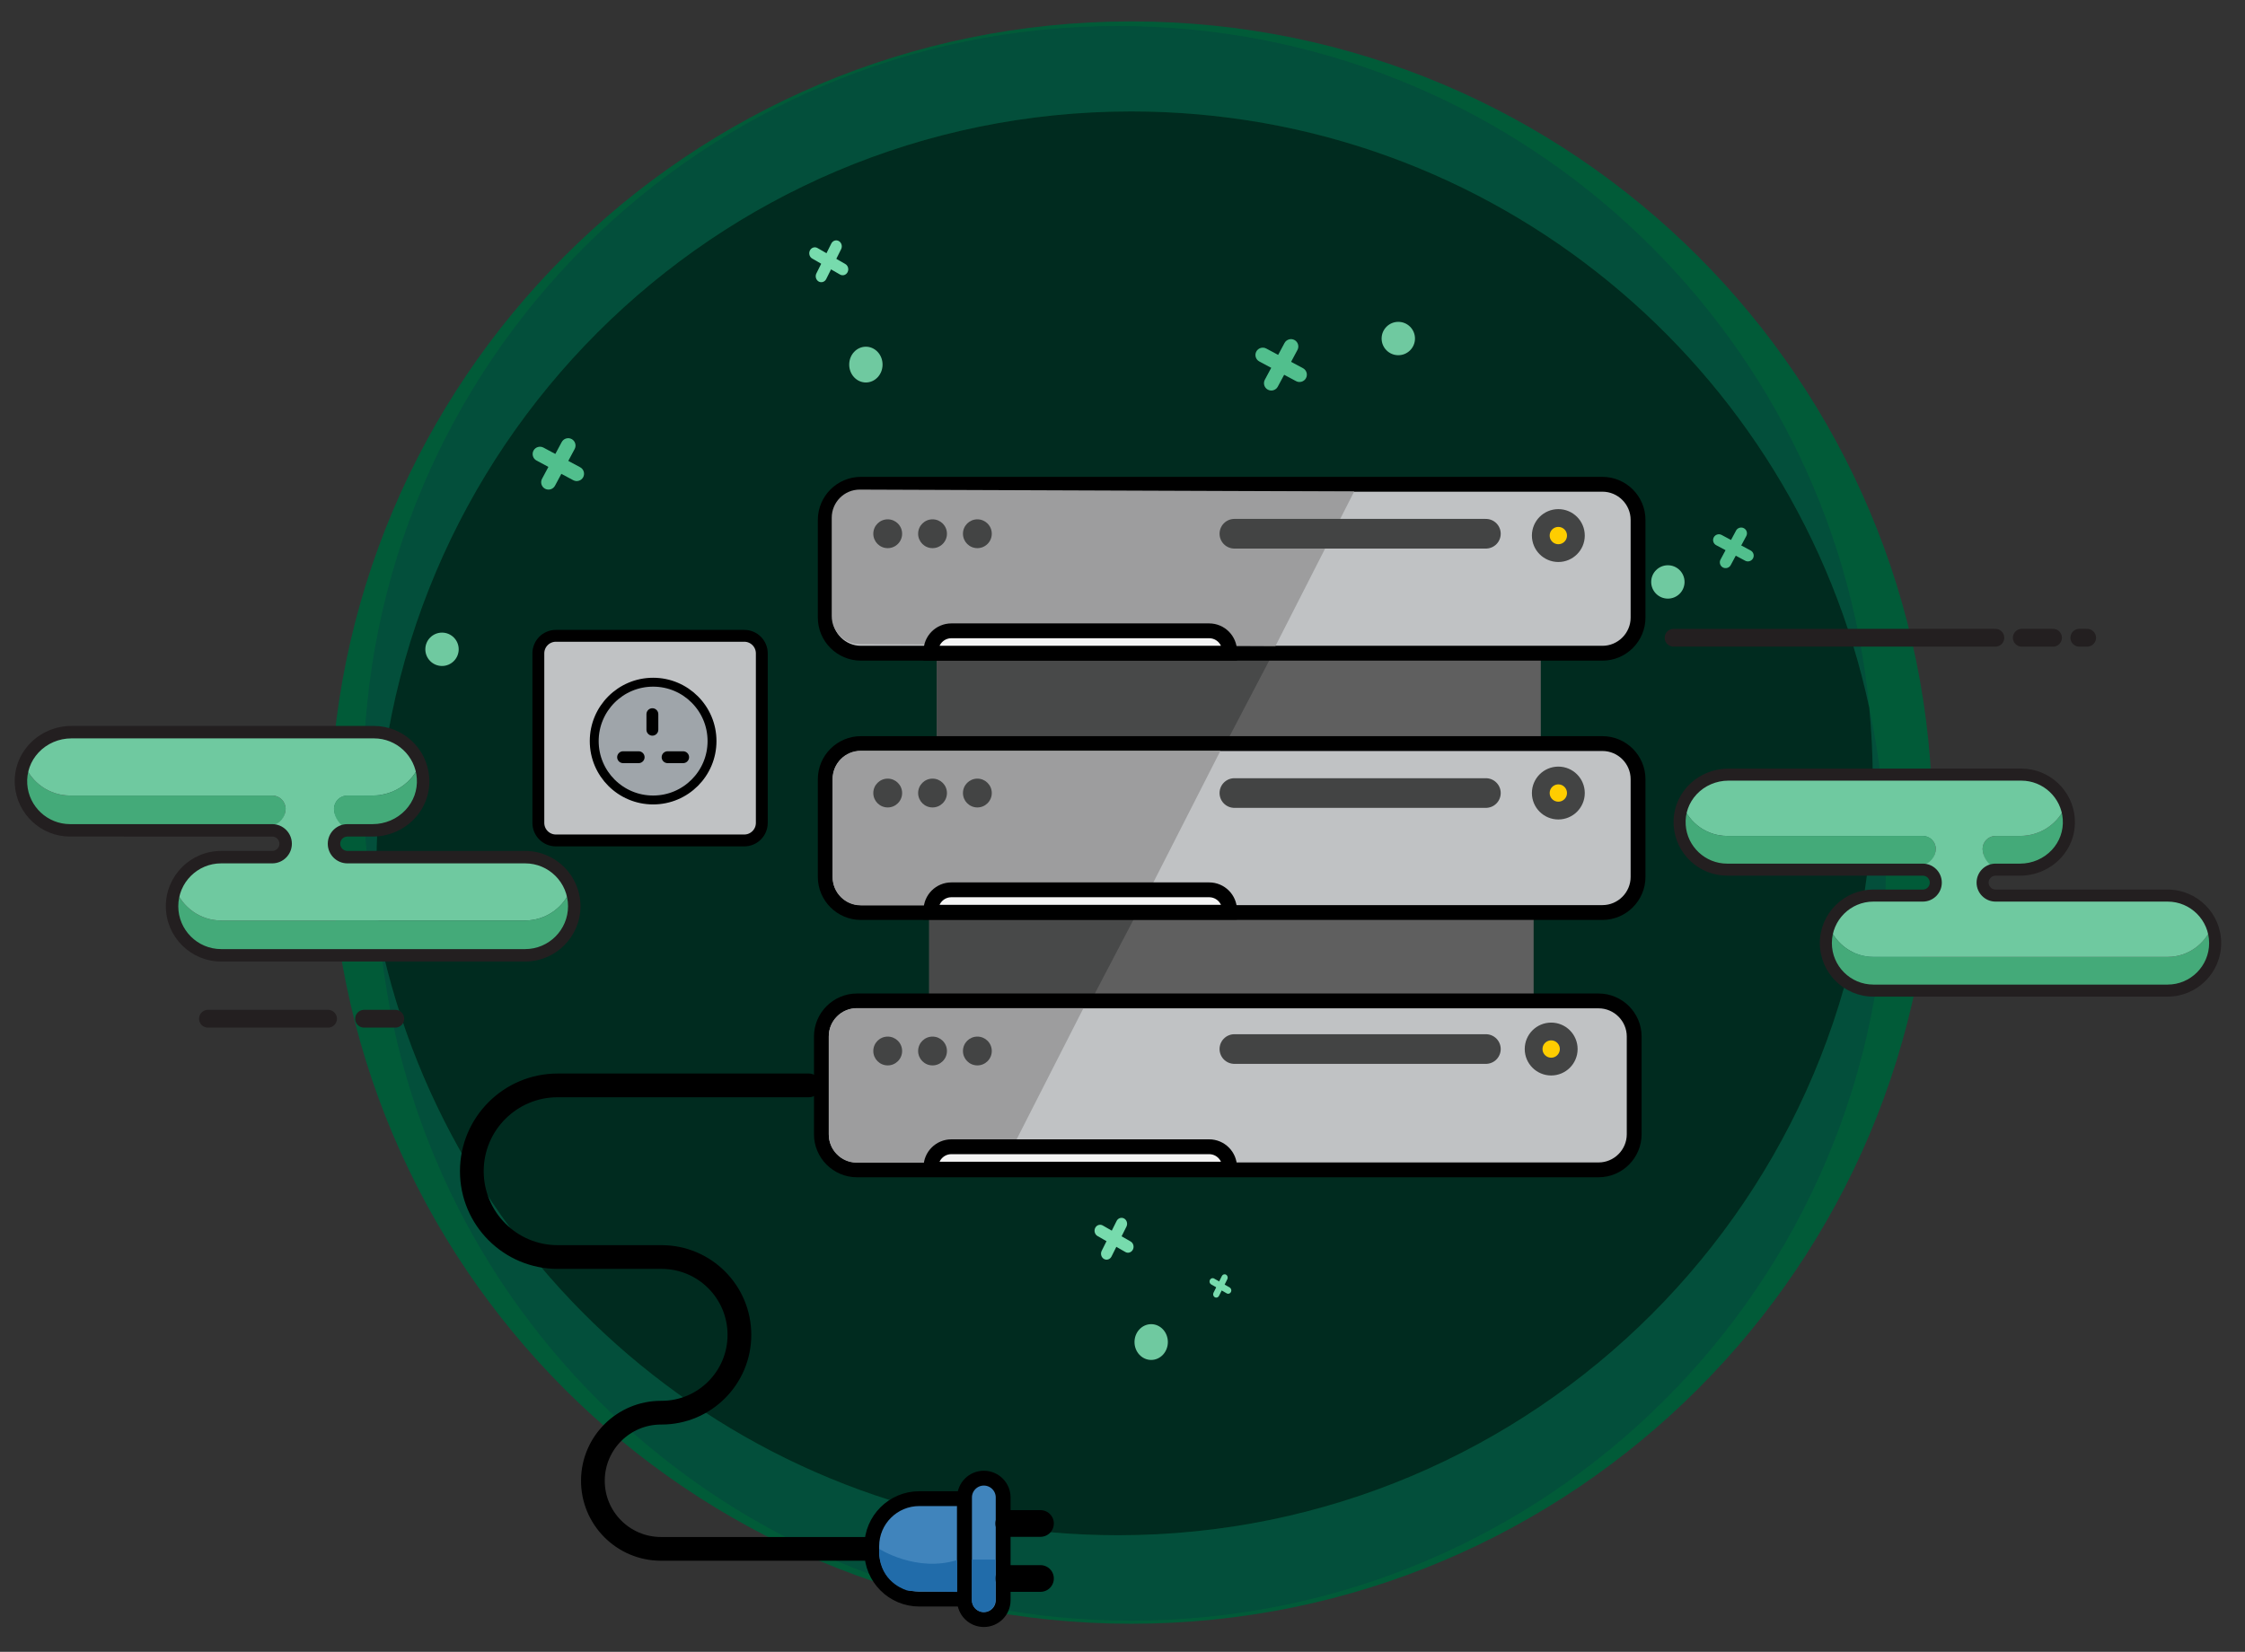 <?xml version="1.0" encoding="utf-8"?>
<!-- Generator: Adobe Illustrator 16.0.0, SVG Export Plug-In . SVG Version: 6.00 Build 0)  -->
<!DOCTYPE svg PUBLIC "-//W3C//DTD SVG 1.1//EN" "http://www.w3.org/Graphics/SVG/1.1/DTD/svg11.dtd">
<svg version="1.1" id="Layer_1" xmlns="http://www.w3.org/2000/svg" xmlns:xlink="http://www.w3.org/1999/xlink" x="0px" y="0px"
	 width="756.869px" height="557px" viewBox="0 0 756.869 557" enable-background="new 0 0 756.869 557"
	 xml:space="preserve">
<rect x="0" y="0" width="756.869" height="557" fill="#333333" stroke="none"/>
<g>
	<path fill="#015B38" d="M651.523,277.376c0,149.202-120.952,270.153-270.154,270.153
		c-149.202,0-270.155-120.951-270.155-270.153S232.167,7.222,381.369,7.222
		C530.571,7.222,651.523,128.174,651.523,277.376"/>
	<path fill="#034F3B" d="M630.204,238.693c0.773,8.076,1.183,16.258,1.183,24.537
		c0,140.53-113.922,254.452-254.453,254.452c-122.233,0-224.32-86.193-248.834-201.113
		c12.346,129.016,121.018,229.915,253.269,229.915
		c140.53,0,254.452-113.923,254.452-254.453
		C635.821,273.734,633.874,255.895,630.204,238.693"/>
	<path fill="#034F3B" d="M381.369,37.578c122.234,0,224.32,86.195,248.835,201.115
		C617.858,109.677,509.186,8.778,376.934,8.778
		c-140.53,0-254.452,113.922-254.452,254.452c0,18.297,1.949,36.136,5.617,53.338
		c-0.772-8.076-1.182-16.259-1.182-24.538
		C126.917,151.5,240.84,37.578,381.369,37.578"/>
	<path fill="#002B1F" d="M376.935,517.683c140.53,0,254.452-113.922,254.452-254.452
		c0-8.279-0.409-16.461-1.182-24.537C605.689,123.773,503.604,37.578,381.369,37.578
		c-140.529,0-254.453,113.922-254.453,254.452c0,8.279,0.411,16.462,1.183,24.538
		C152.615,431.488,254.702,517.683,376.935,517.683"/>
</g>
<g>
	<path fill="#44AA79" d="M125.647,268.246h-8.527c-2.495,0-4.518,2.023-4.518,4.518
		c0,2.496,2.023,7.035,4.518,7.035l17.851-2.517
		c4.917-3.14,8.074-8.689,7.647-14.97c-0.114-1.666-0.482-3.262-1.057-4.759
		C139.126,263.822,132.897,268.246,125.647,268.246"/>
	<path fill="#44AA79" d="M177.051,310.389H74.559c-7.035,0-13.066-4.457-15.45-10.682
		c-0.702,1.83-1.103,3.806-1.103,5.873c0,9.105,7.449,16.554,16.553,16.554
		h102.492c9.104,0,16.553-7.448,16.553-16.554c0-2.067-0.402-4.043-1.102-5.873
		C190.117,305.932,184.087,310.389,177.051,310.389"/>
	<path fill="#44AA79" d="M91.781,278.96c2.495,0,4.519-3.7,4.519-6.196
		c0-2.495-2.024-4.518-4.519-4.518H23.611c-7.032,0-13.071-4.448-15.458-10.666
		c-0.834,2.147-1.225,4.509-1.057,6.987c0.585,8.583,7.79,15.425,16.515,15.425
		h41.918c2.602-1.707,5.702-1.032,9.029-1.032H91.781z"/>
	<path fill="#6FC9A0" d="M74.559,310.389h102.492c7.036,0,13.067-4.457,15.451-10.682
		c-2.384-6.223-8.415-10.679-15.451-10.679h-59.93
		c-2.496,0-4.518-2.022-4.518-4.518c0-2.496,2.022-4.519,4.518-4.519h8.527
		c3.436,0,6.641-0.997,9.324-2.71l-17.851,1.678
		c-2.496,0-4.518-3.7-4.518-6.195s2.022-4.518,4.518-4.518h8.527
		c7.25,0,13.479-4.424,15.914-10.693c-2.387-6.219-8.426-10.667-15.458-10.667H24.068
		c-7.249,0-13.479,4.424-15.914,10.693c2.386,6.219,8.426,10.667,15.458,10.667
		h68.17c2.495,0,4.518,2.023,4.518,4.518s-2.023,5.356-4.518,5.356H74.559
		c-3.327,0-6.428,0.164-9.029,1.871h26.252c2.495,0,4.518,2.022,4.518,4.519
		c0,2.495-2.023,4.518-4.518,4.518H74.559c-7.035,0-13.065,4.456-15.45,10.679
		C61.494,305.932,67.523,310.389,74.559,310.389"/>
	<path fill="#231F20" d="M177.051,324.23H74.559c-10.284,0-18.649-8.366-18.649-18.649
		c0-10.284,8.365-18.65,18.649-18.65h17.223c1.335,0,2.421-1.086,2.421-2.42
		c0-1.335-1.086-2.421-2.421-2.421H23.612c-9.771,0-17.944-7.635-18.608-17.38
		c-0.349-5.139,1.403-10.051,4.934-13.831c3.616-3.87,8.767-6.09,14.13-6.09
		l102.036,0.001c9.77,0,17.944,7.634,18.607,17.38
		c0.35,5.139-1.402,10.05-4.932,13.83c-3.616,3.87-8.767,6.09-14.131,6.09
		h-8.527c-1.335,0-2.42,1.086-2.42,2.421c0,1.334,1.085,2.42,2.42,2.42
		h59.93c10.284,0,18.651,8.366,18.651,18.65
		C195.702,315.864,187.334,324.23,177.051,324.23 M74.559,291.126
		c-7.971,0-14.455,6.483-14.455,14.455c0,7.971,6.484,14.456,14.455,14.456h102.492
		c7.971,0,14.455-6.485,14.455-14.456c0-7.972-6.484-14.455-14.455-14.455h-59.93
		c-3.648,0-6.616-2.968-6.616-6.615c0-3.649,2.968-6.616,6.616-6.616h8.527
		c4.207,0,8.24-1.733,11.065-4.759c2.729-2.921,4.083-6.714,3.813-10.681
		c-0.514-7.554-6.849-13.471-14.422-13.471H24.068
		c-4.206,0-8.239,1.735-11.065,4.759c-2.729,2.921-4.083,6.715-3.813,10.682
		c0.515,7.553,6.849,13.47,14.422,13.47h68.17c3.648,0,6.616,2.967,6.616,6.616
		c0,3.647-2.968,6.615-6.616,6.615H74.559z"/>
</g>
<g>
	
		<line fill="none" stroke="#231F20" stroke-width="6" stroke-linecap="round" stroke-linejoin="round" stroke-miterlimit="10" x1="70.112" y1="343.513" x2="110.594" y2="343.513"/>
	
		<line fill="none" stroke="#231F20" stroke-width="6" stroke-linecap="round" stroke-linejoin="round" stroke-miterlimit="10" x1="122.74" y1="343.513" x2="133.265" y2="343.513"/>
</g>
<g>
	<path fill="#51BF8D" d="M183.751,164.803L183.751,164.803
		c-1.2-0.643-1.656-2.151-1.014-3.352l6.635-12.387
		c0.644-1.2,2.152-1.657,3.353-1.013c1.2,0.643,1.656,2.151,1.013,3.352
		l-6.634,12.386C186.46,164.99,184.952,165.446,183.751,164.803"/>
	<path fill="#51BF8D" d="M196.614,160.914L196.614,160.914
		c-0.644,1.201-2.151,1.657-3.353,1.014l-12.386-6.635
		c-1.2-0.643-1.657-2.151-1.014-3.352c0.644-1.201,2.152-1.657,3.353-1.014
		l12.386,6.635C196.801,158.205,197.257,159.714,196.614,160.914"/>
</g>
<path fill="#6FC9A0" d="M154.643,218.942c0,3.106-2.519,5.625-5.625,5.625s-5.625-2.519-5.625-5.625
	c0-3.107,2.519-5.625,5.625-5.625S154.643,215.835,154.643,218.942"/>
<g>
	<path fill="#44AA79" d="M681.032,281.875h-8.254c-2.415,0-4.373,1.958-4.373,4.373
		s1.958,6.81,4.373,6.81l17.279-2.437c4.758-3.038,7.814-8.41,7.4-14.49
		c-0.109-1.611-0.467-3.157-1.022-4.605C694.079,277.593,688.05,281.875,681.032,281.875"
		/>
	<path fill="#44AA79" d="M730.786,322.665h-99.204c-6.811,0-12.647-4.313-14.955-10.337
		c-0.679,1.771-1.067,3.683-1.067,5.685c0,8.811,7.21,16.021,16.022,16.021
		h99.204c8.813,0,16.022-7.21,16.022-16.021c0-2.002-0.389-3.914-1.067-5.685
		C743.434,318.352,737.598,322.665,730.786,322.665"/>
	<path fill="#44AA79" d="M648.252,292.245c2.415,0,4.373-3.582,4.373-5.997
		S650.667,281.875,648.252,281.875h-65.983c-6.808,0-12.652-4.305-14.963-10.325
		c-0.807,2.079-1.186,4.365-1.022,6.763c0.566,8.308,7.54,14.931,15.985,14.931
		h40.573c2.519-1.651,5.52-0.999,8.74-0.999H648.252z"/>
	<path fill="#6FC9A0" d="M631.582,322.665h99.204c6.811,0,12.648-4.313,14.955-10.337
		c-2.307-6.023-8.145-10.339-14.955-10.339h-58.008
		c-2.415,0-4.373-1.958-4.373-4.372c0-2.415,1.958-4.372,4.373-4.372h8.254
		c3.325,0,6.428-0.967,9.025-2.623l-17.279,1.624
		c-2.415,0-4.373-3.582-4.373-5.998c0-2.415,1.958-4.373,4.373-4.373h8.254
		c7.017,0,13.047-4.281,15.404-10.35c-2.312-6.019-8.156-10.324-14.963-10.324h-98.764
		c-7.017,0-13.047,4.281-15.404,10.35c2.311,6.019,8.155,10.324,14.964,10.324
		h65.982c2.415,0,4.373,1.958,4.373,4.373c0,2.416-1.958,5.186-4.373,5.186
		h-16.67c-3.221,0-6.222,0.158-8.74,1.812h25.41
		c2.415,0,4.373,1.957,4.373,4.372c0,2.414-1.958,4.372-4.373,4.372h-16.67
		c-6.811,0-12.646,4.315-14.955,10.339
		C618.936,318.352,624.771,322.665,631.582,322.665"/>
	<path fill="#231F20" d="M730.786,336.064h-99.205c-9.954,0-18.052-8.099-18.052-18.053
		c0-9.953,8.098-18.053,18.052-18.053h16.671c1.292,0,2.343-1.05,2.343-2.342
		s-1.051-2.343-2.343-2.343h-65.983c-9.457,0-17.368-7.39-18.011-16.822
		c-0.339-4.976,1.357-9.729,4.775-13.388c3.5-3.746,8.485-5.894,13.677-5.894h98.764
		c9.457,0,17.368,7.39,18.01,16.823c0.339,4.974-1.356,9.729-4.774,13.386
		c-3.5,3.746-8.485,5.896-13.677,5.896h-8.254c-1.292,0-2.343,1.051-2.343,2.343
		s1.051,2.342,2.343,2.342h58.008c9.954,0,18.053,8.1,18.053,18.053
		C748.839,327.966,740.74,336.064,730.786,336.064 M631.581,304.021
		c-7.715,0-13.991,6.276-13.991,13.991c0,7.716,6.276,13.991,13.991,13.991h99.205
		c7.715,0,13.992-6.275,13.992-13.991c0-7.715-6.277-13.991-13.992-13.991h-58.008
		c-3.531,0-6.403-2.872-6.403-6.403s2.872-6.403,6.403-6.403h8.254
		c4.071,0,7.975-1.679,10.71-4.606c2.642-2.827,3.951-6.498,3.691-10.338
		c-0.498-7.312-6.63-13.039-13.96-13.039h-98.764c-4.07,0-7.976,1.679-10.71,4.606
		c-2.642,2.828-3.952,6.5-3.69,10.339c0.498,7.312,6.629,13.038,13.959,13.038
		h65.983c3.531,0,6.403,2.872,6.403,6.403s-2.872,6.403-6.403,6.403H631.581z"/>
</g>
<g>
	
		<line fill="none" stroke="#231F20" stroke-width="6" stroke-linecap="round" stroke-linejoin="round" stroke-miterlimit="10" x1="564.216" y1="215.048" x2="672.71" y2="215.048"/>
	
		<line fill="none" stroke="#231F20" stroke-width="6" stroke-linecap="round" stroke-linejoin="round" stroke-miterlimit="10" x1="681.616" y1="215.048" x2="692.142" y2="215.048"/>
	
		<line fill="none" stroke="#231F20" stroke-width="6" stroke-linecap="round" stroke-linejoin="round" stroke-miterlimit="10" x1="701.014" y1="215.048" x2="703.646" y2="215.048"/>
</g>
<g>
	<path fill="#51BF8D" d="M580.845,191.346L580.845,191.346
		c-0.948-0.508-1.309-1.699-0.801-2.647l5.24-9.784
		c0.508-0.948,1.699-1.308,2.647-0.8c0.948,0.508,1.31,1.699,0.801,2.648
		l-5.24,9.783C582.984,191.493,581.793,191.854,580.845,191.346"/>
	<path fill="#51BF8D" d="M591.004,188.274L591.004,188.274
		c-0.508,0.948-1.699,1.309-2.646,0.8l-9.784-5.24
		c-0.948-0.508-1.309-1.699-0.8-2.647c0.507-0.949,1.698-1.309,2.646-0.801
		l9.783,5.241C591.151,186.134,591.512,187.326,591.004,188.274"/>
</g>
<path fill="#6FC9A0" d="M567.924,196.23c0,3.107-2.519,5.625-5.625,5.625
	c-3.105,0-5.625-2.518-5.625-5.625c0-3.106,2.52-5.625,5.625-5.625
	C565.405,190.605,567.924,193.124,567.924,196.23"/>
<g>
	<path fill="#51BF8D" d="M427.436,131.397L427.436,131.397
		c-1.201-0.643-1.657-2.152-1.014-3.352l6.635-12.387
		c0.643-1.2,2.151-1.657,3.352-1.013c1.2,0.643,1.657,2.151,1.014,3.352
		l-6.634,12.386C430.145,131.584,428.636,132.04,427.436,131.397"/>
	<path fill="#51BF8D" d="M440.298,127.507L440.298,127.507
		c-0.644,1.201-2.15,1.657-3.353,1.014l-12.386-6.635
		c-1.2-0.643-1.657-2.152-1.014-3.352c0.643-1.201,2.151-1.657,3.352-1.014
		l12.387,6.635C440.485,124.798,440.942,126.307,440.298,127.507"/>
</g>
<g>
	<path fill="#77DBAD" d="M275.998,94.924L275.998,94.924
		c-0.911-0.523-1.257-1.751-0.769-2.728l5.035-10.081
		c0.488-0.977,1.632-1.349,2.544-0.825c0.911,0.523,1.256,1.751,0.768,2.728
		l-5.034,10.081C278.054,95.077,276.909,95.447,275.998,94.924"/>
	<path fill="#77DBAD" d="M285.759,91.759L285.759,91.759
		c-0.488,0.977-1.633,1.348-2.544,0.825l-9.398-5.4
		c-0.912-0.523-1.258-1.751-0.77-2.728s1.633-1.348,2.544-0.825l9.398,5.4
		C285.901,89.554,286.247,90.782,285.759,91.759"/>
</g>
<path fill="#6FC9A0" d="M297.544,122.942c0,3.332-2.519,6.033-5.625,6.033s-5.625-2.701-5.625-6.033
	s2.519-6.033,5.625-6.033S297.544,119.61,297.544,122.942"/>
<g>
	<path fill="#77DBAD" d="M372.184,424.521L372.184,424.521
		c-0.911-0.523-1.258-1.751-0.77-2.729l5.035-10.081
		c0.488-0.976,1.631-1.347,2.543-0.824c0.912,0.523,1.256,1.752,0.77,2.729
		l-5.035,10.081C374.24,424.673,373.094,425.044,372.184,424.521"/>
	<path fill="#77DBAD" d="M381.943,421.355L381.943,421.355
		c-0.486,0.978-1.633,1.349-2.543,0.825l-9.399-5.399
		c-0.912-0.524-1.257-1.751-0.77-2.729c0.488-0.976,1.633-1.348,2.544-0.824
		l9.398,5.399C382.086,419.151,382.432,420.378,381.943,421.355"/>
</g>
<g>
	<path fill="#77DBAD" d="M409.548,437.433L409.548,437.433
		c-0.509-0.293-0.702-0.979-0.43-1.524l2.812-5.63
		c0.272-0.545,0.912-0.753,1.42-0.46c0.51,0.292,0.702,0.977,0.43,1.522
		l-2.812,5.631C410.695,437.518,410.057,437.725,409.548,437.433"/>
	<path fill="#77DBAD" d="M414.998,435.664L414.998,435.664
		c-0.271,0.546-0.911,0.753-1.42,0.461l-5.249-3.017
		c-0.509-0.292-0.702-0.977-0.431-1.522c0.273-0.546,0.912-0.753,1.421-0.461
		l5.249,3.016C415.077,434.433,415.271,435.118,414.998,435.664"/>
</g>
<path fill="#6FC9A0" d="M393.729,452.54c0,3.332-2.52,6.032-5.625,6.032
	s-5.625-2.7-5.625-6.032s2.52-6.033,5.625-6.033S393.729,449.208,393.729,452.54"/>
<path fill="#6FC9A0" d="M477.042,114.153c0,3.107-2.519,5.625-5.625,5.625
	c-3.105,0-5.625-2.518-5.625-5.625c0-3.106,2.52-5.625,5.625-5.625
	C474.523,108.528,477.042,111.047,477.042,114.153"/>
<g>
	<path fill="#C0C2C4" d="M250.912,283.399h-63.493c-3.27,0-5.92-2.65-5.92-5.92v-57.164
		c0-3.27,2.65-5.92,5.92-5.92h63.493c3.27,0,5.921,2.65,5.921,5.92v57.164
		C256.833,280.749,254.182,283.399,250.912,283.399"/>
	<path fill="none" stroke="#000000" stroke-width="4" stroke-linecap="round" stroke-miterlimit="10" d="M250.912,283.399
		h-63.493c-3.27,0-5.92-2.65-5.92-5.92v-57.164
		c0-3.27,2.65-5.92,5.92-5.92h63.493c3.27,0,5.921,2.65,5.921,5.92v57.164
		C256.833,280.749,254.182,283.399,250.912,283.399z"/>
	<path fill="#9FA5AA" d="M240.048,249.897c0,10.967-8.89,19.857-19.856,19.857
		c-10.967,0-19.857-8.89-19.857-19.857c0-10.966,8.89-19.856,19.857-19.856
		C231.158,230.041,240.048,238.931,240.048,249.897"/>
	
		<circle fill="none" stroke="#000000" stroke-width="3" stroke-linecap="round" stroke-miterlimit="10" cx="220.191" cy="249.897" r="19.856"/>
	<path d="M219.941,248.066L219.941,248.066c-1.101,0-2-0.9-2-2v-5.25c0-1.1,0.899-2,2-2
		c1.1,0,2,0.9,2,2v5.25C221.941,247.166,221.042,248.066,219.941,248.066"/>
	<path d="M217.316,255.331L217.316,255.331c0,1.1-0.9,2-2,2h-5.25c-1.101,0-2-0.9-2-2
		c0-1.1,0.899-2,2-2h5.25C216.417,253.331,217.316,254.231,217.316,255.331"/>
	<path d="M232.316,255.331L232.316,255.331c0,1.1-0.9,2-2,2h-5.25c-1.101,0-2-0.9-2-2
		c0-1.1,0.899-2,2-2h5.25C231.417,253.331,232.316,254.231,232.316,255.331"/>
</g>
<g>
	<g>
		<path fill="none" stroke="#000000" stroke-width="8" stroke-linecap="round" stroke-miterlimit="10" d="M272.686,365.994
			h-84.678c-15.981,0-28.936,12.955-28.936,28.937c0,15.982,12.955,28.938,28.936,28.938
			h35.032c14.494,0,26.243,11.75,26.243,26.242c0,14.494-11.749,26.243-26.243,26.243
			h-0.193c-12.575,0-22.811,10.116-22.961,22.69
			c-0.152,12.788,10.172,23.235,22.961,23.235h70.721"/>
		<path fill="#4084BC" d="M324.607,539.219h-14.677c-8.852,0-16.028-7.176-16.028-16.027v-1.822
			c0-8.851,7.176-16.027,16.028-16.027h14.677c0.313,0,0.568,0.255,0.568,0.567
			v32.741C325.175,538.965,324.92,539.219,324.607,539.219"/>
		<path fill="none" stroke="#000000" stroke-width="5" stroke-linecap="round" stroke-miterlimit="10" d="M324.607,539.219
			h-14.677c-8.852,0-16.028-7.176-16.028-16.027v-1.822
			c0-8.851,7.176-16.027,16.028-16.027h14.677c0.313,0,0.568,0.255,0.568,0.567
			v32.741C325.175,538.965,324.92,539.219,324.607,539.219z"/>
		<path fill="#4084BC" d="M331.688,546.127L331.688,546.127c-3.597,0-6.512-2.915-6.512-6.513
			v-34.67c0-3.595,2.915-6.51,6.512-6.51c3.596,0,6.511,2.915,6.511,6.51
			v34.67C338.199,543.212,335.284,546.127,331.688,546.127"/>
		<path fill="none" stroke="#000000" stroke-width="5" stroke-linecap="round" stroke-miterlimit="10" d="M331.688,546.127
			L331.688,546.127c-3.597,0-6.512-2.915-6.512-6.513v-34.67
			c0-3.595,2.915-6.51,6.512-6.51c3.596,0,6.511,2.915,6.511,6.51v34.67
			C338.199,543.212,335.284,546.127,331.688,546.127z"/>
		
			<line fill="none" stroke="#000000" stroke-width="9" stroke-linecap="round" stroke-miterlimit="10" x1="340.08" y1="532.264" x2="350.784" y2="532.264"/>
		
			<line fill="none" stroke="#000000" stroke-width="9" stroke-linecap="round" stroke-miterlimit="10" x1="340.08" y1="513.717" x2="350.784" y2="513.717"/>
		<path fill="#216CAA" d="M296.407,522.28c0,0,12.5,8.029,26.25,3.779v10.75l-15.833-0.362
			c-0.401-0.01-0.796-0.072-1.177-0.199
			C303.409,535.502,296.035,532.279,296.407,522.28"/>
		<path fill="#216CAA" d="M331.615,543.561L331.615,543.561c-2.187,0-3.958-1.772-3.958-3.959
			v-13.708h7.916v13.708C335.573,541.788,333.802,543.561,331.615,543.561"/>
	</g>
	<g>
		<rect x="315.84" y="221.751" fill="#5F5F5F" width="203.617" height="27.146"/>
		<polygon fill="#484949" points="414.206,248.897 315.84,248.897 315.84,221.751 428.411,221.751 
					"/>
		<rect x="313.425" y="309.033" fill="#5F5F5F" width="203.616" height="27.146"/>
		<polygon fill="#484949" points="368.5,336.18 313.19,336.18 313.19,309.033 382.706,309.033 		
			"/>
		<path fill="#C0C2C4" d="M540.245,220.266H290.222c-6.601,0-12-5.4-12-12v-32.966
			c0-6.6,5.399-12,12-12h250.023c6.6,0,12,5.4,12,12v32.966
			C552.245,214.866,546.845,220.266,540.245,220.266"/>
		<path fill="none" stroke="#000000" stroke-width="5" stroke-linecap="round" stroke-miterlimit="10" d="M540.245,220.266
			H290.222c-6.601,0-12-5.4-12-12v-32.966c0-6.6,5.399-12,12-12h250.023
			c6.6,0,12,5.4,12,12v32.966C552.245,214.866,546.845,220.266,540.245,220.266z"/>
		<path fill="#C0C2C4" d="M540.245,307.703H290.222c-6.601,0-12-5.4-12-12v-32.967
			c0-6.6,5.399-12,12-12h250.023c6.6,0,12,5.4,12,12v32.967
			C552.245,302.303,546.845,307.703,540.245,307.703"/>
		<path fill="none" stroke="#000000" stroke-width="5" stroke-linecap="round" stroke-miterlimit="10" d="M540.245,307.703
			H290.222c-6.601,0-12-5.4-12-12v-32.967c0-6.6,5.399-12,12-12h250.023
			c6.6,0,12,5.4,12,12v32.967C552.245,302.303,546.845,307.703,540.245,307.703z"/>
		<path fill="#C0C2C4" d="M538.942,394.478H288.919c-6.601,0-12-5.4-12-12v-32.968
			c0-6.599,5.399-12,12-12h250.023c6.6,0,12,5.401,12,12v32.968
			C550.942,389.077,545.542,394.478,538.942,394.478"/>
		<path fill="none" stroke="#000000" stroke-width="5" stroke-linecap="round" stroke-miterlimit="10" d="M538.942,394.478
			H288.919c-6.601,0-12-5.4-12-12v-32.968c0-6.599,5.399-12,12-12h250.023
			c6.6,0,12,5.401,12,12v32.968C550.942,389.077,545.542,394.478,538.942,394.478z"/>
		<path fill="#9D9D9E" d="M338.728,392.061h-49.897c-5.205,0-9.423-4.246-9.423-9.483v-33.16
			c0-5.236,4.218-9.481,9.423-9.481h76.449L338.728,392.061z"/>
		<path fill="#9D9D9E" d="M384.897,305.282h-94.764c-5.203,0-9.422-4.246-9.422-9.483v-33.16
			c0-5.236,4.219-9.482,9.422-9.482h121.315L384.897,305.282z"/>
		<path fill="#9D9D9E" d="M429.998,217.845l-140.168-0.625c-5.204,0-9.423-4.245-9.423-9.482
			v-33.16c0-5.237,4.219-9.483,9.423-9.483l166.72,0.625L429.998,217.845z"/>
		<path fill="#F4F4F4" d="M414.537,220.266H313.852v-0.659c0-3.806,3.086-6.892,6.892-6.892
			h86.902c3.806,0,6.891,3.086,6.891,6.892V220.266z"/>
		<path fill="none" stroke="#000000" stroke-width="5" stroke-linecap="round" stroke-miterlimit="10" d="M414.537,220.266
			H313.852v-0.659c0-3.806,3.086-6.892,6.892-6.892h86.902
			c3.806,0,6.891,3.086,6.891,6.892V220.266z"/>
		<path fill="#F4F4F4" d="M414.537,394.239H313.852v-0.659c0-3.807,3.086-6.893,6.892-6.893
			h86.902c3.806,0,6.891,3.086,6.891,6.893V394.239z"/>
		<path fill="none" stroke="#000000" stroke-width="5" stroke-linecap="round" stroke-miterlimit="10" d="M414.537,394.239
			H313.852v-0.659c0-3.807,3.086-6.893,6.892-6.893h86.902
			c3.806,0,6.891,3.086,6.891,6.893V394.239z"/>
		<path fill="#434444" d="M304.137,179.976c0,2.683-2.175,4.858-4.857,4.858
			c-2.683,0-4.858-2.175-4.858-4.858c0-2.683,2.175-4.857,4.858-4.857
			C301.962,175.119,304.137,177.293,304.137,179.976"/>
		<path fill="#434444" d="M319.25,179.976c0,2.683-2.175,4.858-4.857,4.858
			c-2.683,0-4.858-2.175-4.858-4.858c0-2.683,2.175-4.857,4.858-4.857
			C317.075,175.119,319.25,177.293,319.25,179.976"/>
		<path fill="#434444" d="M334.363,179.976c0,2.683-2.175,4.858-4.857,4.858
			c-2.684,0-4.859-2.175-4.859-4.858c0-2.683,2.175-4.857,4.859-4.857
			C332.188,175.119,334.363,177.293,334.363,179.976"/>
		<path fill="#434444" d="M304.137,354.398c0,2.684-2.175,4.857-4.857,4.857
			c-2.683,0-4.858-2.174-4.858-4.857s2.175-4.857,4.858-4.857
			C301.962,349.541,304.137,351.715,304.137,354.398"/>
		<path fill="#434444" d="M319.25,354.398c0,2.684-2.175,4.857-4.857,4.857
			c-2.683,0-4.858-2.174-4.858-4.857s2.175-4.857,4.858-4.857
			C317.075,349.541,319.25,351.715,319.25,354.398"/>
		<path fill="#434444" d="M334.363,354.398c0,2.684-2.175,4.857-4.857,4.857
			c-2.684,0-4.859-2.174-4.859-4.857s2.175-4.857,4.859-4.857
			C332.188,349.541,334.363,351.715,334.363,354.398"/>
		
			<line fill="none" stroke="#434444" stroke-width="10" stroke-linecap="round" stroke-miterlimit="10" x1="416.156" y1="179.976" x2="500.943" y2="179.976"/>
		
			<line fill="none" stroke="#434444" stroke-width="10" stroke-linecap="round" stroke-miterlimit="10" x1="416.156" y1="353.736" x2="500.943" y2="353.736"/>
		<path fill="#FFCD00" d="M531.285,180.591c0,3.267-2.646,5.915-5.914,5.915
			c-3.267,0-5.914-2.648-5.914-5.915c0-3.266,2.647-5.914,5.914-5.914
			C528.639,174.678,531.285,177.326,531.285,180.591"/>
		
			<circle fill="none" stroke="#434444" stroke-width="6" stroke-linecap="round" stroke-miterlimit="10" cx="525.371" cy="180.591" r="5.914"/>
		<path fill="#FFCD00" d="M531.285,267.413c0,3.266-2.646,5.914-5.914,5.914
			c-3.267,0-5.914-2.648-5.914-5.914c0-3.267,2.647-5.915,5.914-5.915
			C528.639,261.499,531.285,264.146,531.285,267.413"/>
		
			<circle fill="none" stroke="#434444" stroke-width="6" stroke-linecap="round" stroke-miterlimit="10" cx="525.371" cy="267.413" r="5.914"/>
		<path fill="#FFCD00" d="M528.87,353.736c0,3.267-2.648,5.914-5.914,5.914
			c-3.267,0-5.915-2.647-5.915-5.914c0-3.268,2.648-5.914,5.915-5.914
			C526.222,347.822,528.87,350.469,528.87,353.736"/>
		
			<circle fill="none" stroke="#434444" stroke-width="6" stroke-linecap="round" stroke-miterlimit="10" cx="522.956" cy="353.736" r="5.915"/>
		<path fill="#F4F4F4" d="M414.537,307.6H313.852v-0.659c0-3.806,3.086-6.892,6.892-6.892
			h86.902c3.806,0,6.891,3.086,6.891,6.892V307.6z"/>
		<path fill="none" stroke="#000000" stroke-width="5" stroke-linecap="round" stroke-miterlimit="10" d="M414.537,307.6
			H313.852v-0.659c0-3.806,3.086-6.892,6.892-6.892h86.902
			c3.806,0,6.891,3.086,6.891,6.892V307.6z"/>
		<path fill="#434444" d="M304.137,267.413c0,2.683-2.175,4.857-4.857,4.857
			c-2.683,0-4.858-2.174-4.858-4.857c0-2.683,2.175-4.857,4.858-4.857
			C301.962,262.556,304.137,264.73,304.137,267.413"/>
		<path fill="#434444" d="M319.25,267.413c0,2.683-2.175,4.857-4.857,4.857
			c-2.683,0-4.858-2.174-4.858-4.857c0-2.683,2.175-4.857,4.858-4.857
			C317.075,262.556,319.25,264.73,319.25,267.413"/>
		<path fill="#434444" d="M334.363,267.413c0,2.683-2.175,4.857-4.857,4.857
			c-2.684,0-4.859-2.174-4.859-4.857c0-2.683,2.175-4.857,4.859-4.857
			C332.188,262.556,334.363,264.73,334.363,267.413"/>
		
			<line fill="none" stroke="#434444" stroke-width="10" stroke-linecap="round" stroke-miterlimit="10" x1="416.156" y1="267.413" x2="500.943" y2="267.413"/>
	</g>
</g>
</svg>
